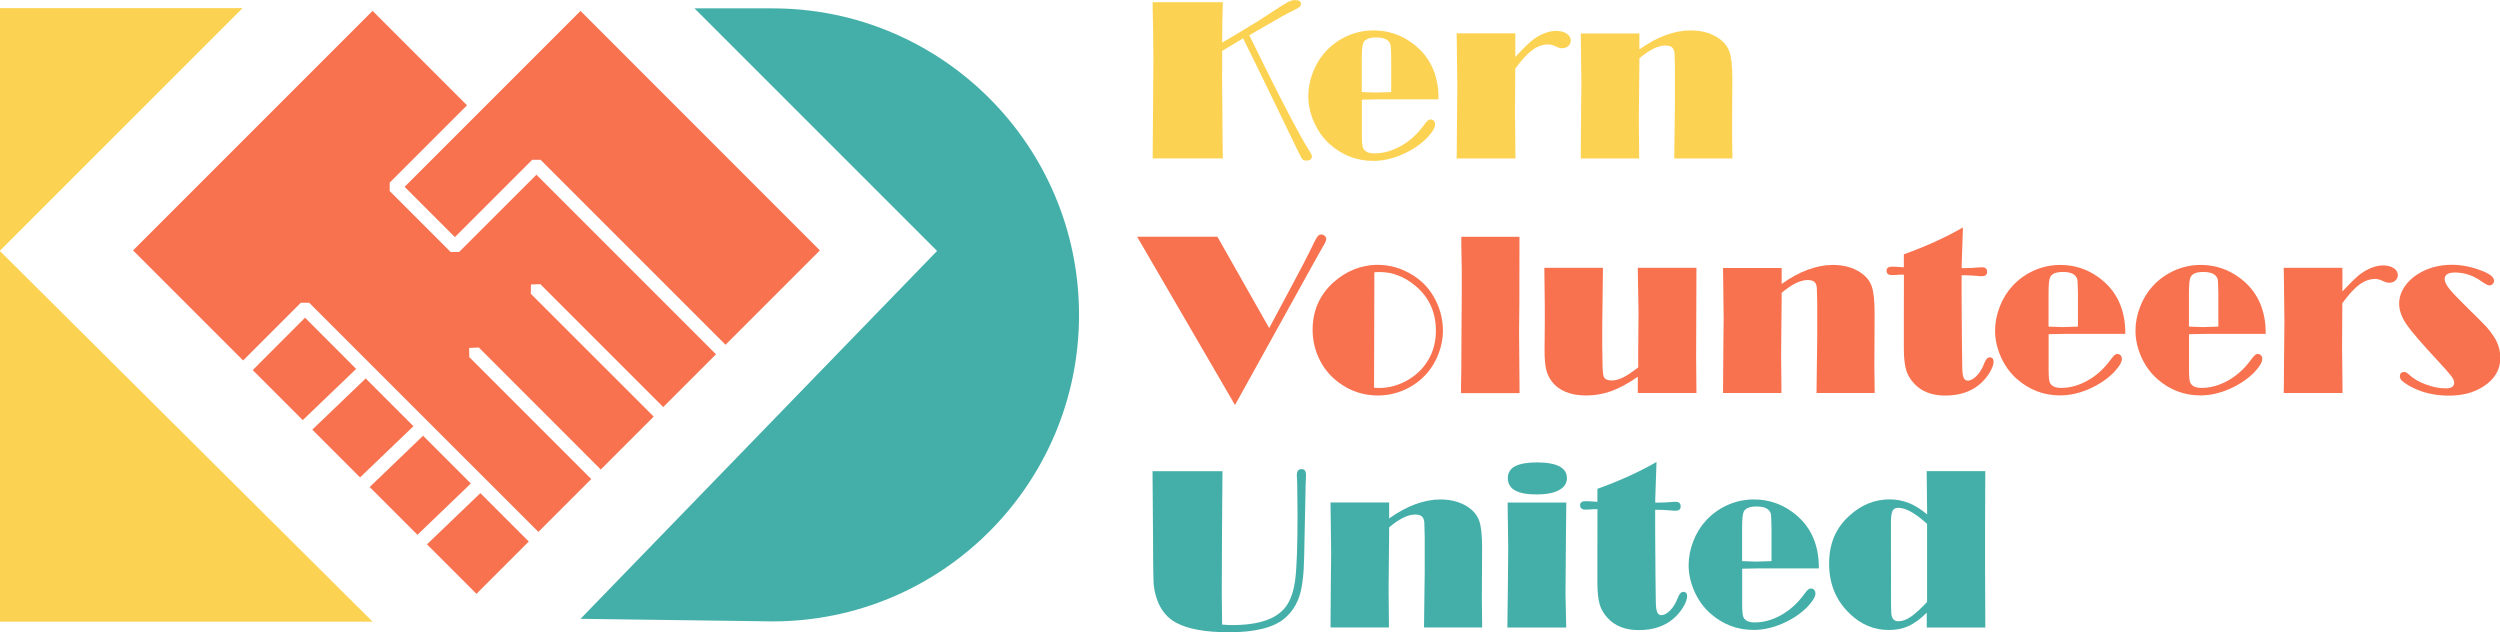 <?xml version="1.0" encoding="UTF-8"?>
<svg id="Layer_2" data-name="Layer 2" xmlns="http://www.w3.org/2000/svg" viewBox="0 0 319.8 80.87">
  <defs>
    <style>
      .cls-1 {
        fill: #44afa9;
      }

      .cls-2 {
        fill: #f8724f;
      }

      .cls-3 {
        fill: #fcd252;
      }
    </style>
  </defs>
  <g id="Draft_2" data-name="Draft 2">
    <g>
      <path class="cls-3" d="m159.8,4.49l2.18,4.42c1.26,2.54,2.36,4.7,3.3,6.47.94,1.78,1.64,3.02,2.1,3.72.28.45.43.75.44.89,0,.37-.25.55-.76.55-.22,0-.39-.07-.49-.21-.1-.14-.36-.64-.77-1.49l-.91-1.89-1.44-2.97-1.33-2.75-.98-2.01-2.12-4.32-2.68,1.61v2.17s-.01,1.45-.01,1.45l.08,9.4.02.73h-8.98l.09-12.51-.03-3.56-.06-3.12V.28h8.98l-.07,2.34-.02,2.84,2.5-1.49c1.42-.84,2.68-1.63,3.78-2.37,1.11-.73,1.83-1.18,2.14-1.34s.61-.25.88-.25c.52,0,.78.16.78.48,0,.17-.07.31-.21.42-.14.11-.47.29-.99.54-.62.29-1.98,1.05-4.08,2.29l-1.32.76Z"/>
      <path class="cls-3" d="m174.21,12.74v4.54c0,.88.05,1.44.16,1.67.21.45.69.67,1.45.67,1.13,0,2.25-.31,3.36-.93s2.07-1.48,2.88-2.57c.26-.36.45-.59.57-.69s.24-.15.38-.15c.17,0,.3.06.41.18s.16.28.16.46c0,.41-.33.96-.98,1.66-.86.89-1.93,1.61-3.2,2.17s-2.52.83-3.73.83c-2.08,0-3.92-.7-5.51-2.09-.93-.82-1.64-1.83-2.14-3.03-.44-1.05-.66-2.11-.66-3.16s.2-2.03.59-3.05c.39-1.02.93-1.9,1.61-2.64.79-.87,1.73-1.54,2.81-2.02,1.06-.47,2.18-.7,3.34-.7,1.81,0,3.44.53,4.91,1.6,2.29,1.66,3.42,4.07,3.4,7.22h-7.81s-2.01.04-2.01.04Zm3.75-.97v-4.27c-.02-.92-.04-1.46-.06-1.64-.02-.18-.09-.35-.21-.5-.27-.38-.83-.57-1.67-.57s-1.4.22-1.61.66c-.14.26-.21.95-.21,2.06v4.27l1.79.06,1.96-.06Z"/>
      <path class="cls-3" d="m193.83,8.82l-.03,5.62.06,5.83h-7.53l.02-.81.02-2.99.05-5.38-.07-5.98-.02-.85h7.51v3.02c1.12-1.19,1.9-1.94,2.34-2.26,1.01-.71,1.97-1.07,2.87-1.07.55,0,1,.12,1.35.35.36.23.53.53.53.89,0,.28-.11.52-.32.7s-.48.28-.8.28c-.2,0-.43-.06-.69-.18-.43-.21-.78-.31-1.07-.31-.7,0-1.38.24-2.03.72-.65.48-1.38,1.27-2.19,2.39Z"/>
      <path class="cls-3" d="m209.71,4.28v2.04c1.14-.81,2.26-1.42,3.35-1.82s2.16-.61,3.19-.61c1.39,0,2.56.32,3.52.95.72.48,1.21,1.07,1.46,1.78.25.71.37,1.86.37,3.46l-.03,6.78.04,3.41h-7.44l.05-4.07.04-2.99v-4.51c-.02-1.04-.04-1.67-.05-1.87s-.06-.38-.14-.54c-.16-.31-.49-.47-1.01-.47-.48,0-1,.14-1.55.41s-1.16.68-1.8,1.23v.6s-.04,4.12-.04,4.12l-.03,3.15.04,4.31v.63s-7.47,0-7.47,0l.04-5.74.04-3.79-.04-3.28-.04-3.18h7.5Z"/>
      <path class="cls-2" d="m162.36,41.96l2.62-4.9c1.3-2.4,2.33-4.4,3.1-6,.21-.43.37-.71.49-.85.12-.14.27-.21.45-.21.17,0,.31.06.44.17.13.11.19.25.19.4,0,.17-.1.43-.31.79-.05.09-.1.17-.15.25-.1.16-.22.38-.38.66l-10.83,19.54-12.52-21.53h10.27l6.62,11.68Z"/>
      <path class="cls-2" d="m176.23,33.88c1.57,0,3.06.43,4.47,1.3,1.3.8,2.29,1.89,2.97,3.28.61,1.22.91,2.51.91,3.88,0,.94-.18,1.88-.53,2.83s-.84,1.79-1.46,2.52c-.86,1.01-1.91,1.76-3.15,2.27-1.02.42-2.08.63-3.18.63-1.85,0-3.51-.55-4.98-1.64-1.15-.84-2.03-1.92-2.62-3.24-.5-1.11-.75-2.29-.75-3.53,0-2.42.88-4.43,2.64-6.04,1.65-1.48,3.54-2.24,5.68-2.27Zm-.42.94l-.04,14.78c.3.02.51.03.63.03,1.36,0,2.66-.38,3.9-1.14,1.19-.74,2.08-1.73,2.68-2.96.47-.98.7-2.05.7-3.23,0-2.36-.87-4.27-2.61-5.73-1.41-1.18-2.93-1.77-4.58-1.77-.14,0-.36,0-.67.03Z"/>
      <path class="cls-2" d="m194.37,30.28v.75s-.01,5.16-.01,5.16v2.23s-.04,4.06-.04,4.06l.06,7.24v.57h-7.49v-.69l.04-2.33.02-4.22.04-5.52v-2.97s-.06-3.27-.06-3.27v-1h7.46Z"/>
      <path class="cls-2" d="m217.01,34.28l-.04,11.51.04,4.48h-7.5v-2.07c-1.24.85-2.37,1.46-3.39,1.83-1.02.37-2.08.56-3.2.56-2.04,0-3.52-.61-4.43-1.82-.34-.45-.58-.96-.71-1.53-.13-.57-.2-1.38-.2-2.44l.03-3.43v-2.29s-.06-4.82-.06-4.82h7.5l-.09,7.35v2.78s.03,1.88.03,1.88c0,1.12.07,1.8.21,2.02.17.25.48.38.94.38s.95-.12,1.46-.37,1.15-.68,1.96-1.3v-1.92s.04-5.23.04-5.23l-.09-5.14v-.45h7.5Z"/>
      <path class="cls-2" d="m227.91,34.28v2.04c1.14-.81,2.26-1.42,3.35-1.82s2.16-.61,3.19-.61c1.39,0,2.56.32,3.52.95.72.48,1.21,1.07,1.46,1.78.25.71.37,1.86.37,3.46l-.03,6.78.04,3.41h-7.44l.05-4.07.04-2.99v-4.51c-.02-1.04-.04-1.67-.05-1.87s-.06-.38-.14-.54c-.16-.31-.49-.47-1.01-.47-.48,0-1,.14-1.55.41s-1.16.68-1.8,1.23v.6s-.04,4.12-.04,4.12l-.03,3.15.04,4.31v.63s-7.47,0-7.47,0l.04-5.74.04-3.79-.04-3.28-.04-3.18h7.5Z"/>
      <path class="cls-2" d="m251.1,29.12l-.16,4.73v.45c.83,0,1.61-.03,2.3-.1.12,0,.22-.01.31-.01.43,0,.64.2.64.59,0,.37-.22.55-.67.55-.14,0-.31,0-.51-.03-.77-.06-1.32-.09-1.66-.09h-.42v2.84s.04,5.69.04,5.69l.04,3.04c0,.71.05,1.21.16,1.49s.29.42.56.42c.35,0,.73-.21,1.13-.62.39-.41.7-.91.93-1.51.21-.57.45-.85.73-.85.33,0,.5.19.5.56s-.17.83-.5,1.38-.73,1.03-1.2,1.44c-1.15,1.01-2.65,1.51-4.48,1.51-1.73,0-3.07-.52-4.01-1.57-.49-.53-.83-1.11-1.01-1.76s-.28-1.55-.28-2.7v-4.19s.01-5.24.01-5.24c-.14,0-.23-.01-.29-.01-.1,0-.29,0-.59.03-.24.02-.45.03-.62.03-.48,0-.72-.18-.72-.55s.23-.53.69-.53c.21,0,.37,0,.45.01l1.07.07v-1.66c2.89-1.04,5.41-2.19,7.56-3.44Z"/>
      <path class="cls-2" d="m262.06,42.74v4.54c0,.88.05,1.44.16,1.67.21.45.69.67,1.45.67,1.13,0,2.25-.31,3.36-.93s2.07-1.48,2.88-2.57c.26-.36.45-.59.57-.69s.24-.15.38-.15c.17,0,.3.06.41.18s.16.28.16.46c0,.41-.33.96-.98,1.66-.86.89-1.93,1.61-3.2,2.17s-2.52.83-3.73.83c-2.08,0-3.92-.7-5.51-2.09-.93-.82-1.64-1.83-2.14-3.03-.44-1.05-.66-2.11-.66-3.16s.2-2.03.59-3.05c.39-1.02.93-1.9,1.61-2.64.79-.87,1.73-1.54,2.81-2.02,1.06-.47,2.18-.7,3.34-.7,1.81,0,3.44.53,4.91,1.6,2.29,1.66,3.42,4.07,3.4,7.22h-7.81s-2.01.04-2.01.04Zm3.75-.97v-4.27c-.02-.92-.04-1.46-.06-1.64-.02-.18-.09-.35-.21-.5-.27-.38-.83-.57-1.67-.57s-1.4.22-1.61.66c-.14.26-.21.95-.21,2.06v4.27l1.79.06,1.96-.06Z"/>
      <path class="cls-2" d="m280.02,42.74v4.54c0,.88.05,1.44.16,1.67.21.45.69.67,1.45.67,1.13,0,2.25-.31,3.36-.93s2.07-1.48,2.88-2.57c.26-.36.45-.59.57-.69s.24-.15.38-.15c.17,0,.3.06.41.18s.16.28.16.46c0,.41-.33.96-.98,1.66-.86.89-1.93,1.61-3.2,2.17s-2.52.83-3.73.83c-2.08,0-3.92-.7-5.51-2.09-.93-.82-1.64-1.83-2.14-3.03-.44-1.05-.66-2.11-.66-3.16s.2-2.03.59-3.05c.39-1.02.93-1.9,1.61-2.64.79-.87,1.73-1.54,2.81-2.02,1.06-.47,2.18-.7,3.34-.7,1.81,0,3.44.53,4.91,1.6,2.29,1.66,3.42,4.07,3.4,7.22h-7.81s-2.01.04-2.01.04Zm3.75-.97v-4.27c-.02-.92-.04-1.46-.06-1.64-.02-.18-.09-.35-.21-.5-.27-.38-.83-.57-1.67-.57s-1.4.22-1.61.66c-.14.26-.21.95-.21,2.06v4.27l1.79.06,1.96-.06Z"/>
      <path class="cls-2" d="m299.63,38.82l-.03,5.62.06,5.83h-7.53l.02-.81.02-2.99.05-5.38-.07-5.98-.02-.85h7.51v3.02c1.12-1.19,1.9-1.94,2.34-2.26,1.01-.71,1.97-1.07,2.87-1.07.54,0,1,.12,1.35.35.36.23.53.53.53.89,0,.28-.11.52-.32.7-.21.19-.48.28-.8.28-.2,0-.43-.06-.69-.18-.43-.21-.79-.31-1.07-.31-.7,0-1.38.24-2.03.72s-1.38,1.27-2.19,2.39Z"/>
      <path class="cls-2" d="m307.51,47.56c.2,0,.44.15.75.44.49.46,1.18.86,2.08,1.19s1.74.49,2.52.49c.36,0,.63-.06.81-.18s.27-.3.27-.54-.12-.52-.37-.85c-.25-.33-.8-.96-1.66-1.89-2.1-2.25-3.46-3.83-4.08-4.74-.62-.91-.93-1.79-.93-2.63,0-.73.21-1.43.64-2.1s1.02-1.24,1.78-1.71c1.26-.78,2.71-1.17,4.34-1.17,1.2,0,2.47.25,3.81.76,1.04.4,1.57.83,1.57,1.3,0,.15-.06.28-.18.4s-.26.18-.42.18c-.19,0-.53-.18-1.04-.54-1.04-.74-2.16-1.11-3.38-1.11-.43,0-.75.07-.97.21s-.33.35-.33.63c0,.33.2.75.61,1.26s1.23,1.37,2.47,2.58c1.21,1.18,1.98,1.96,2.31,2.32.33.37.64.79.95,1.27.52.82.78,1.71.78,2.67,0,1.5-.73,2.72-2.18,3.65-1.19.77-2.66,1.16-4.39,1.16-1.93,0-3.65-.43-5.14-1.29-.44-.26-.74-.48-.9-.64s-.24-.35-.24-.54c0-.36.19-.55.57-.56Z"/>
      <path class="cls-1" d="m156.38,60.28l-.06,7.59-.03,7.97.04,4.06c.5.04.93.06,1.3.06,3.43,0,5.72-.8,6.88-2.39.6-.82.99-1.99,1.18-3.49.19-1.51.29-4.25.29-8.23l-.04-3.88-.05-1.2c0-.51.21-.76.62-.76.37,0,.55.24.55.73,0,.28-.01.67-.04,1.16l-.12,5.84c-.04,2.46-.08,4.13-.13,5.02s-.15,1.71-.29,2.48c-.3,1.59-1,2.86-2.09,3.81-1.4,1.22-3.79,1.83-7.18,1.83-2.97,0-5.21-.4-6.72-1.2-1.19-.62-2.04-1.66-2.53-3.12-.22-.67-.36-1.37-.4-2.08s-.06-2.89-.07-6.52l-.06-7.68h8.95Z"/>
      <path class="cls-1" d="m177.7,64.28v2.04c1.14-.81,2.26-1.42,3.35-1.82s2.16-.61,3.19-.61c1.39,0,2.56.32,3.52.95.72.48,1.21,1.07,1.46,1.78.25.71.37,1.86.37,3.46l-.03,6.78.04,3.41h-7.44l.05-4.07.04-2.99v-4.51c-.02-1.04-.04-1.67-.05-1.87s-.06-.38-.14-.54c-.16-.31-.49-.47-1.01-.47-.48,0-1,.14-1.55.41s-1.16.68-1.8,1.23v.6s-.04,4.12-.04,4.12l-.03,3.15.04,4.31v.63s-7.47,0-7.47,0l.04-5.74.04-3.79-.04-3.28-.04-3.18h7.5Z"/>
      <path class="cls-1" d="m200.36,64.28v.42l-.03,2.29-.03,3.54-.04,5.39.06,3.03.03,1.32h-7.53l.07-5.39.04-4.76-.03-2.5-.04-2.78v-.56h7.5Zm-3.79-5.13c2.58,0,3.87.67,3.87,2.02,0,.65-.34,1.16-1.02,1.53-.68.37-1.63.55-2.86.55-2.45,0-3.68-.69-3.68-2.08s1.23-2,3.69-2.02Z"/>
      <path class="cls-1" d="m211.9,59.12l-.16,4.73v.45c.83,0,1.61-.03,2.3-.1.12,0,.22-.01.31-.01.43,0,.64.2.64.59,0,.37-.22.55-.67.55-.14,0-.31,0-.51-.03-.77-.06-1.32-.09-1.66-.09h-.42v2.84s.04,5.69.04,5.69l.04,3.04c0,.71.05,1.21.16,1.49s.29.42.56.42c.35,0,.73-.21,1.13-.62.39-.41.7-.91.93-1.51.21-.57.45-.85.73-.85.33,0,.5.19.5.56s-.17.83-.5,1.38-.73,1.03-1.2,1.44c-1.15,1.01-2.65,1.51-4.48,1.51-1.73,0-3.07-.52-4.01-1.57-.49-.53-.83-1.11-1.01-1.76s-.28-1.55-.28-2.7v-4.19s.01-5.24.01-5.24c-.14,0-.23-.01-.29-.01-.1,0-.29,0-.59.03-.24.02-.45.03-.62.03-.48,0-.72-.18-.72-.55s.23-.53.69-.53c.21,0,.37,0,.45.01l1.07.07v-1.66c2.89-1.04,5.41-2.19,7.56-3.44Z"/>
      <path class="cls-1" d="m222.86,72.74v4.54c0,.88.05,1.44.16,1.67.21.45.69.67,1.45.67,1.13,0,2.25-.31,3.36-.93s2.07-1.48,2.88-2.57c.26-.36.45-.59.57-.69s.24-.15.38-.15c.17,0,.3.06.41.18s.16.28.16.46c0,.41-.33.96-.98,1.66-.86.89-1.93,1.61-3.2,2.17s-2.52.83-3.73.83c-2.08,0-3.92-.7-5.51-2.09-.93-.82-1.64-1.83-2.14-3.03-.44-1.05-.66-2.11-.66-3.16s.2-2.03.59-3.05c.39-1.02.93-1.9,1.61-2.64.79-.87,1.73-1.54,2.81-2.02,1.06-.47,2.18-.7,3.34-.7,1.81,0,3.44.53,4.91,1.6,2.29,1.66,3.42,4.07,3.4,7.22h-7.81s-2.01.04-2.01.04Zm3.75-.97v-4.27c-.02-.92-.04-1.46-.06-1.64-.02-.18-.09-.35-.21-.5-.27-.38-.83-.57-1.67-.57s-1.4.22-1.61.66c-.14.26-.21.95-.21,2.06v4.27l1.79.06,1.96-.06Z"/>
      <path class="cls-1" d="m253.96,60.28l-.03,7.16v5.07s.03,7.1.03,7.1v.66h-7.49v-1.9c-.8.8-1.57,1.37-2.32,1.71s-1.59.51-2.54.51c-1.86,0-3.51-.68-4.95-2.05-1.79-1.69-2.68-3.83-2.68-6.43s.86-4.57,2.59-6.14c1.53-1.4,3.26-2.09,5.17-2.09.85,0,1.67.16,2.47.48s1.56.81,2.31,1.45l-.06-5.54h7.5Zm-7.44,6.74c-.76-.69-1.45-1.21-2.06-1.55s-1.15-.51-1.62-.51c-.37,0-.62.13-.75.4-.13.27-.2.77-.2,1.52v.64s.01,9.84.01,9.84c0,.79.04,1.28.1,1.48.12.42.4.63.85.63.49,0,1.01-.18,1.55-.55.55-.37,1.25-1,2.11-1.91v-9.99Z"/>
    </g>
    <g>
      <polygon class="cls-3" points="0 79.52 47.66 79.52 0 32.12 0 79.52"/>
      <polygon class="cls-3" points="0 1.04 0 32.06 31.03 1.04 0 1.04"/>
      <polygon class="cls-2" points="54.12 55.74 47.29 62.3 53.4 68.41 60.23 61.85 54.12 55.74"/>
      <polygon class="cls-2" points="61.45 63.08 54.62 69.63 60.95 75.96 67.64 69.27 61.45 63.08"/>
      <polygon class="cls-2" points="46.06 61.07 52.89 54.52 46.78 48.41 39.95 54.96 46.06 61.07"/>
      <polygon class="cls-2" points="38.73 53.74 45.56 47.19 39.02 40.64 32.33 47.34 38.73 53.74"/>
      <polygon class="cls-2" points="58.19 30.33 68.08 20.44 69.15 20.44 92.81 44.1 104.88 32.03 74.26 1.4 51.76 23.9 58.19 30.33"/>
      <polygon class="cls-2" points="68.87 68.04 75.63 61.28 60.03 45.68 60.01 44.51 61.25 44.45 76.85 60.06 83.62 53.29 67.9 37.58 67.92 36.39 69.12 36.35 84.84 52.07 91.59 45.32 68.62 22.35 58.72 32.24 57.65 32.24 49.85 24.44 49.85 23.36 59.74 13.47 47.66 1.39 17.02 32.03 31.1 46.11 38.48 38.73 39.55 38.73 68.87 68.04"/>
      <path class="cls-1" d="m98.82,1.07h-9.98l31.03,31.03-45.61,47.06,24.56.33c21.66,0,39.21-17.56,39.21-39.21S120.47,1.07,98.82,1.07Z"/>
    </g>
  </g>
</svg>